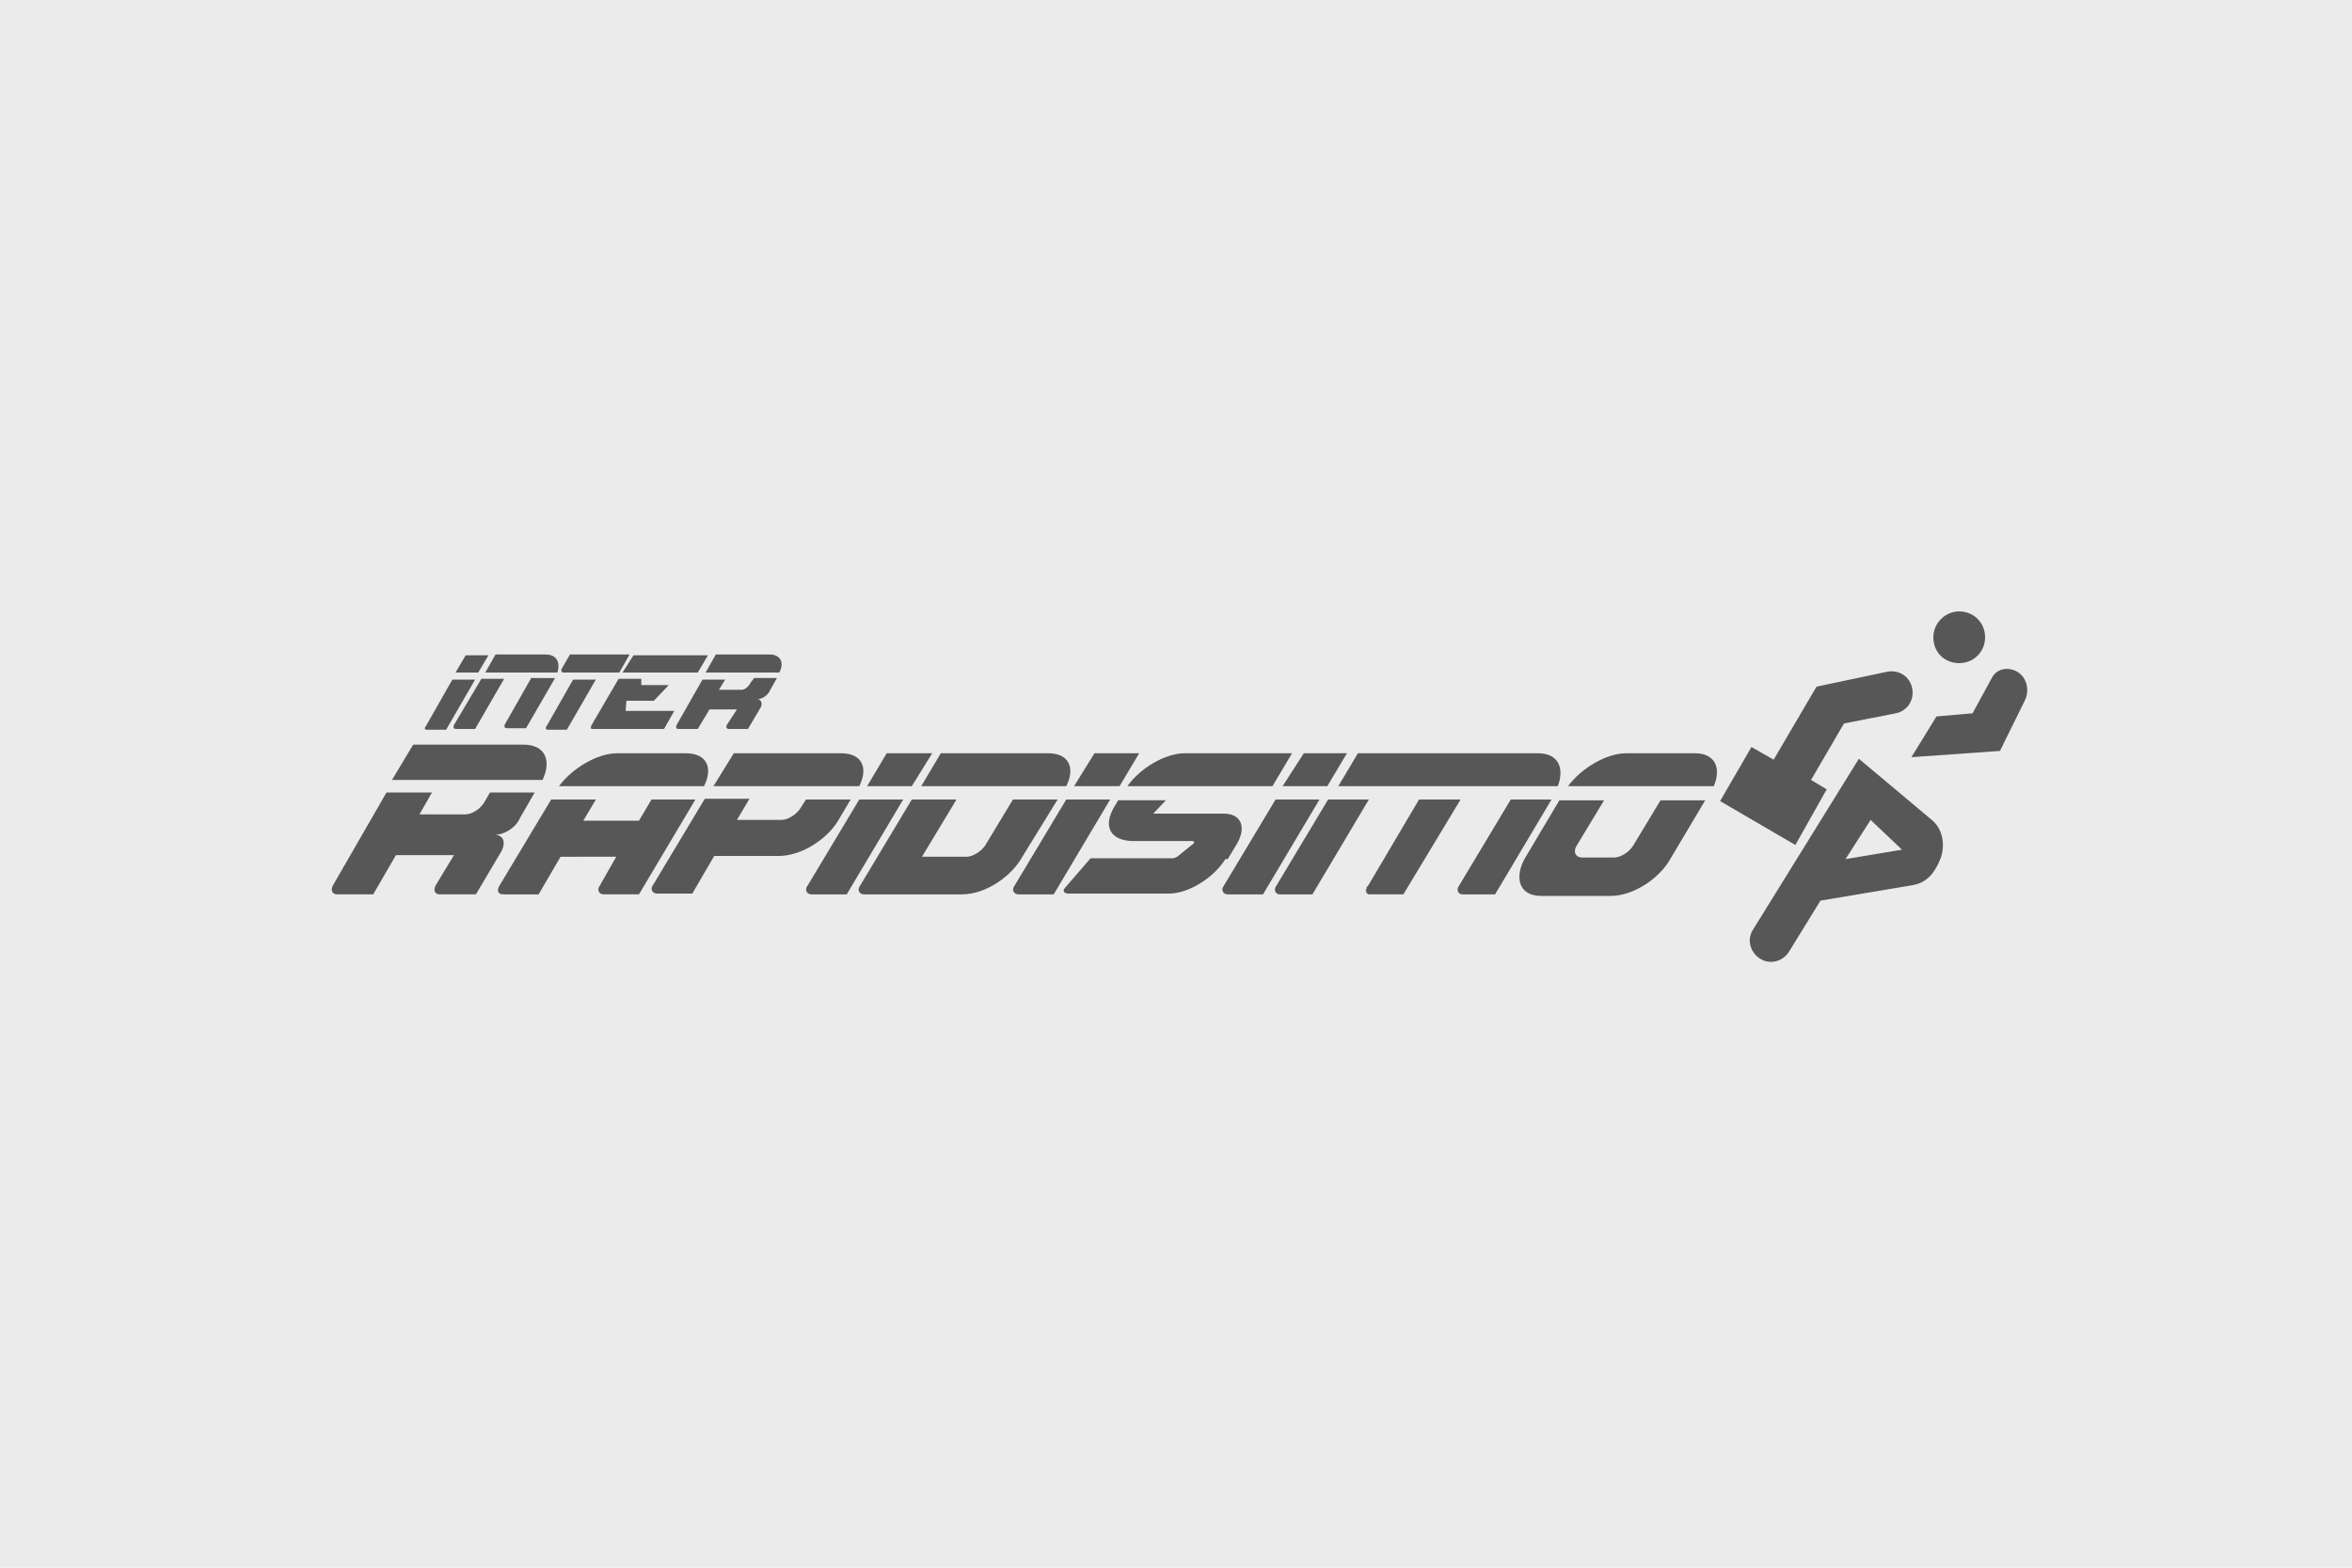 <?xml version="1.0" encoding="UTF-8"?> <svg xmlns="http://www.w3.org/2000/svg" xmlns:xlink="http://www.w3.org/1999/xlink" version="1.1" id="Capa_1" x="0px" y="0px" viewBox="0 0 300 200" style="enable-background:new 0 0 300 200;" xml:space="preserve"> <style type="text/css"> .st0{opacity:0.1;fill:#333333;} .st1{opacity:0.8;fill:#333333;enable-background:new ;} </style> <rect class="st0" width="300" height="200"></rect> <g> <polygon class="st1" points="82.1,85.8 89,85.8 90.3,83.6 80.8,83.6 79.4,85.8 "></polygon> <path class="st1" d="M92.8,85.8h3.7h2.9c0.7-1.3,0.1-2.3-1.2-2.3c-2.3,0-4.6,0-6.9,0L90,85.8H92.8z"></path> <path class="st1" d="M92.7,92.5C92.6,92.7,92.6,93,93,93h2.4l1.6-2.7c0.3-0.5,0.1-1.1-0.4-1.1c0.5,0,1.3-0.4,1.6-1.1l0.9-1.6h-2.9 l-0.4,0.5C95.5,87.6,95,88,94.6,88h-2.9l0.8-1.3h-2.9l-3.3,5.8c-0.1,0.3-0.1,0.5,0.3,0.5h2.4l1.5-2.5H94L92.7,92.5z"></path> <path class="st1" d="M67.7,86.6l-3.3,5.8c-0.1,0.3-0.1,0.5,0.3,0.5h2.4l3.7-6.4H67.7z"></path> <path class="st1" d="M78.9,86.6l-3.5,6c-0.1,0.3,0,0.4,0.1,0.4h9.2l1.3-2.3h-6.2l0.1-1.3h3.5l1.9-2h-3.5v-0.8 C81.8,86.6,78.9,86.6,78.9,86.6z"></path> <polygon class="st1" points="62.3,83.6 59.4,83.6 58.1,85.8 61,85.8 "></polygon> <path class="st1" d="M54.5,93.1h2.4l3.7-6.4h-2.9l-3.3,5.8C54.1,92.9,54.1,93.1,54.5,93.1z"></path> <path class="st1" d="M71.9,85.8h1.6h2.9H79l1.3-2.3h-2.7h-2.9h-2l-1.1,1.9C71.6,85.6,71.6,85.8,71.9,85.8z"></path> <path class="st1" d="M64.7,85.8h3.6h2.8c0.4-1.3-0.1-2.3-1.5-2.3c-2.1,0-4.2,0-6.4,0l-1.3,2.3H64.7z"></path> <path class="st1" d="M57.9,92.5c-0.1,0.3-0.1,0.5,0.3,0.5h2.4l3.7-6.4h-2.9L57.9,92.5z"></path> <path class="st1" d="M69.9,93.1h2.4l3.7-6.4h-2.9l-3.3,5.8C69.5,92.9,69.6,93.1,69.9,93.1z"></path> <path class="st1" d="M143.8,100.3L143.8,100.3h6.6h6.2h1.9h3.8l2.5-4.2c-4.5,0-9.2,0-13.7,0C148.7,96.1,145.5,97.9,143.8,100.3z"></path> <polygon class="st1" points="169.3,100.3 171.8,96.1 166.3,96.1 163.6,100.3 "></polygon> <path class="st1" d="M175.7,100.3h6.4h5.2h6.4h5c0.9-2.4,0-4.2-2.5-4.2c-3.8,0-7.7,0-11.5,0c-3.8,0-7.7,0-11.5,0l-2.5,4.2H175.7z"></path> <polygon class="st1" points="142.8,100.3 145.3,96.1 139.6,96.1 137,100.3 138.4,100.3 "></polygon> <path class="st1" d="M80.6,100.3h2h7.2c1.2-2.4,0.3-4.2-2.3-4.2h-4.4h-4.4c-2.5,0-5.7,1.9-7.4,4.2h7.2H80.6z"></path> <path class="st1" d="M123.1,100.3h7.2h5.7c1.2-2.4,0.3-4.2-2.3-4.2c-4.5,0-9.2,0-13.7,0l-2.5,4.2H123.1z"></path> <path class="st1" d="M91,100.3h5.7h7.2h5.7c1.2-2.4,0.3-4.2-2.3-4.2c-4.5,0-9.2,0-13.7,0L91,100.3z"></path> <polygon class="st1" points="118.9,96.1 113.1,96.1 110.6,100.3 116.3,100.3 "></polygon> <path class="st1" d="M208.3,107.9c-0.5,0.8-1.6,1.5-2.4,1.5h-2h-2.1c-0.8,0-1.2-0.7-0.7-1.5l3.5-5.8h-5.7l-4.4,7.4 c-1.3,2.3-0.9,4.8,2.1,4.8h4.4h4.4c3.1,0,6.4-2.4,7.7-4.8l4.4-7.4h-5.7L208.3,107.9z"></path> <path class="st1" d="M156.6,109.6l1.2-2c1.2-2.1,0.5-3.8-1.7-3.8H155h-6h-1.9l1.6-1.7h-6.1c-0.1,0.3-0.3,0.5-0.4,0.7 c-1.7,2.8-0.4,4.5,2.4,4.5h3.2h0.1h1.7h2.5c0.3,0,0.3,0.3-0.1,0.5l-1.6,1.3c-0.3,0.3-0.7,0.4-0.9,0.4h-1.2h-3.1h-6.1l-3.2,3.7 c-0.5,0.5-0.1,0.8,0.4,0.8h9.3h3.5l0,0c2.5,0,5.7-2,7.2-4.4H156.6z"></path> <path class="st1" d="M162.7,102l-6.6,11c-0.4,0.5-0.1,1.1,0.5,1.1h4.5l7.2-12.1C168.2,102,162.7,102,162.7,102z"></path> <polygon class="st1" points="181,102 174.5,113 174.5,113 174.5,113 174.3,113.2 174.3,113.2 174.3,113.2 174.3,113.2 174.3,113.2 174.3,113.3 174.3,113.3 174.3,113.3 174.3,113.3 174.3,113.3 174.3,113.4 174.3,113.4 174.3,113.4 174.3,113.4 174.3,113.4 174.3,113.4 174.3,113.4 174.3,113.4 174.2,113.6 174.2,113.6 174.2,113.6 174.2,113.6 174.2,113.6 174.2,113.6 174.2,113.6 174.2,113.6 174.2,113.6 174.2,113.7 174.2,113.7 174.3,113.7 174.3,113.7 174.3,113.7 174.3,113.7 174.3,113.7 174.3,113.7 174.3,113.8 174.3,113.8 174.3,113.8 174.3,113.8 174.3,113.8 174.3,113.8 174.3,113.8 174.3,113.8 174.3,113.8 174.3,113.8 174.3,113.8 174.3,113.8 174.3,113.8 174.3,114 174.3,114 174.3,114 174.3,114 174.3,114 174.3,114 174.3,114 174.5,114 174.5,114 174.5,114 174.5,114 174.5,114 174.5,114 174.5,114 174.5,114 174.5,114 174.5,114 174.5,114 174.5,114 174.5,114 174.5,114 174.5,114.1 174.5,114.1 174.5,114.1 174.5,114.1 174.6,114.1 174.6,114.1 174.6,114.1 174.6,114.1 174.6,114.1 174.6,114.1 174.6,114.1 174.6,114.1 174.6,114.1 174.6,114.1 174.6,114.1 174.7,114.1 174.7,114.1 174.7,114.1 174.7,114.1 174.7,114.1 174.7,114.1 174.7,114.1 174.7,114.1 174.7,114.1 174.7,114.1 174.9,114.1 174.9,114.1 174.9,114.1 174.9,114.1 179,114.1 186.3,102 "></polygon> <path class="st1" d="M169.4,102l-6.6,11c-0.4,0.5-0.1,1.1,0.4,1.1h4.2l7.2-12.1C174.6,102,169.4,102,169.4,102z"></path> <path class="st1" d="M63.4,99.5h5.8c1.2-2.5,0.3-4.5-2.4-4.5c-4.6,0-9.3,0-14.1,0l-2.7,4.5h5.8H63.4z"></path> <path class="st1" d="M216.2,96.1h-4.4h-4.4c-2.5,0-5.7,1.9-7.4,4.2h5.7h3.6h3.6h5.7C219.6,97.9,218.7,96.1,216.2,96.1z"></path> <path class="st1" d="M192.7,102l-6.6,11c-0.4,0.5-0.1,1.1,0.4,1.1h4.2l7.2-12.1C197.8,102,192.7,102,192.7,102z"></path> <path class="st1" d="M83.1,102l-1.6,2.7H78h-3.6L76,102h-5.7l-6.6,11c-0.3,0.5-0.3,1.1,0.5,1.1c1.6,0,3.1,0,4.5,0l2.8-4.8H75h3.6 l-2.1,3.7c-0.4,0.5-0.1,1.1,0.5,1.1h4.5l7.2-12.1C88.7,102,83.1,102,83.1,102z"></path> <path class="st1" d="M63.1,106.5c1.2,0,2.7-0.9,3.2-2.1l1.9-3.3h-5.7l-0.7,1.2c-0.5,0.9-1.6,1.6-2.5,1.6h-5.8l1.6-2.8h-5.8 l-6.8,11.8c-0.4,0.7-0.1,1.2,0.5,1.2h4.6l2.9-5h7.4l-2.3,3.8c-0.4,0.7-0.1,1.2,0.5,1.2h4.6l3.2-5.4 C64.6,107.5,64.2,106.5,63.1,106.5z"></path> <path class="st1" d="M106.9,104.7l1.6-2.7h-5.7l-0.7,1.1c-0.5,0.8-1.6,1.5-2.4,1.5H94l1.6-2.7h-5.7l-6.6,11 c-0.4,0.5-0.1,1.1,0.5,1.1h4.5l2.8-4.8h8C102.3,109.3,105.6,106.9,106.9,104.7z"></path> <path class="st1" d="M134.9,102h-5.7l-3.5,5.8c-0.5,0.8-1.6,1.5-2.4,1.5h-5.7l4.4-7.3h-5.7l-6.6,11c-0.4,0.5-0.1,1.1,0.5,1.1 c4.1,0,8.4,0,12.5,0c3.1,0,6.4-2.4,7.7-4.8L134.9,102z"></path> <path class="st1" d="M109.6,102l-6.6,11c-0.4,0.5-0.1,1.1,0.5,1.1h4.5l7.2-12.1C115.1,102,109.6,102,109.6,102z"></path> <path class="st1" d="M137.3,102H136l-6.6,11c-0.4,0.5-0.1,1.1,0.5,1.1h4.5l7.2-12.1C141.6,102,137.3,102,137.3,102z"></path> <path class="st1" d="M246.4,104.6l-9.3-7.8l-13.5,21.8c-0.8,1.2-0.4,2.9,0.9,3.7c1.2,0.8,2.9,0.4,3.7-0.9l4-6.5l11.9-2 c2-0.4,2.9-2,3.5-3.6C248.2,107.2,247.5,105.5,246.4,104.6z M235.4,109.6l3.2-5l4,3.8L235.4,109.6z"></path> <path class="st1" d="M233,100.7l-2-1.2l0,0l4.2-7.2l6.6-1.3c1.5-0.3,2.4-1.7,2.1-3.2l0,0c-0.3-1.5-1.7-2.4-3.2-2.1l-9,1.9l-5.4,9.2 c0,0,0,0.1-0.1,0.1l-2.8-1.6l-4,6.9l9.6,5.6L233,100.7z"></path> <path class="st1" d="M249.9,84.6c1.9,0,3.3-1.5,3.3-3.3c0-1.9-1.5-3.3-3.3-3.3s-3.3,1.5-3.3,3.3C246.6,83.2,248,84.6,249.9,84.6z"></path> <path class="st1" d="M257.3,85.7c-1.2-0.7-2.7-0.4-3.3,0.9l-2.4,4.4l-4.6,0.4l-3.2,5.2l11.3-0.8l3.2-6.5 C258.9,88,258.5,86.4,257.3,85.7z"></path> </g> </svg> 
